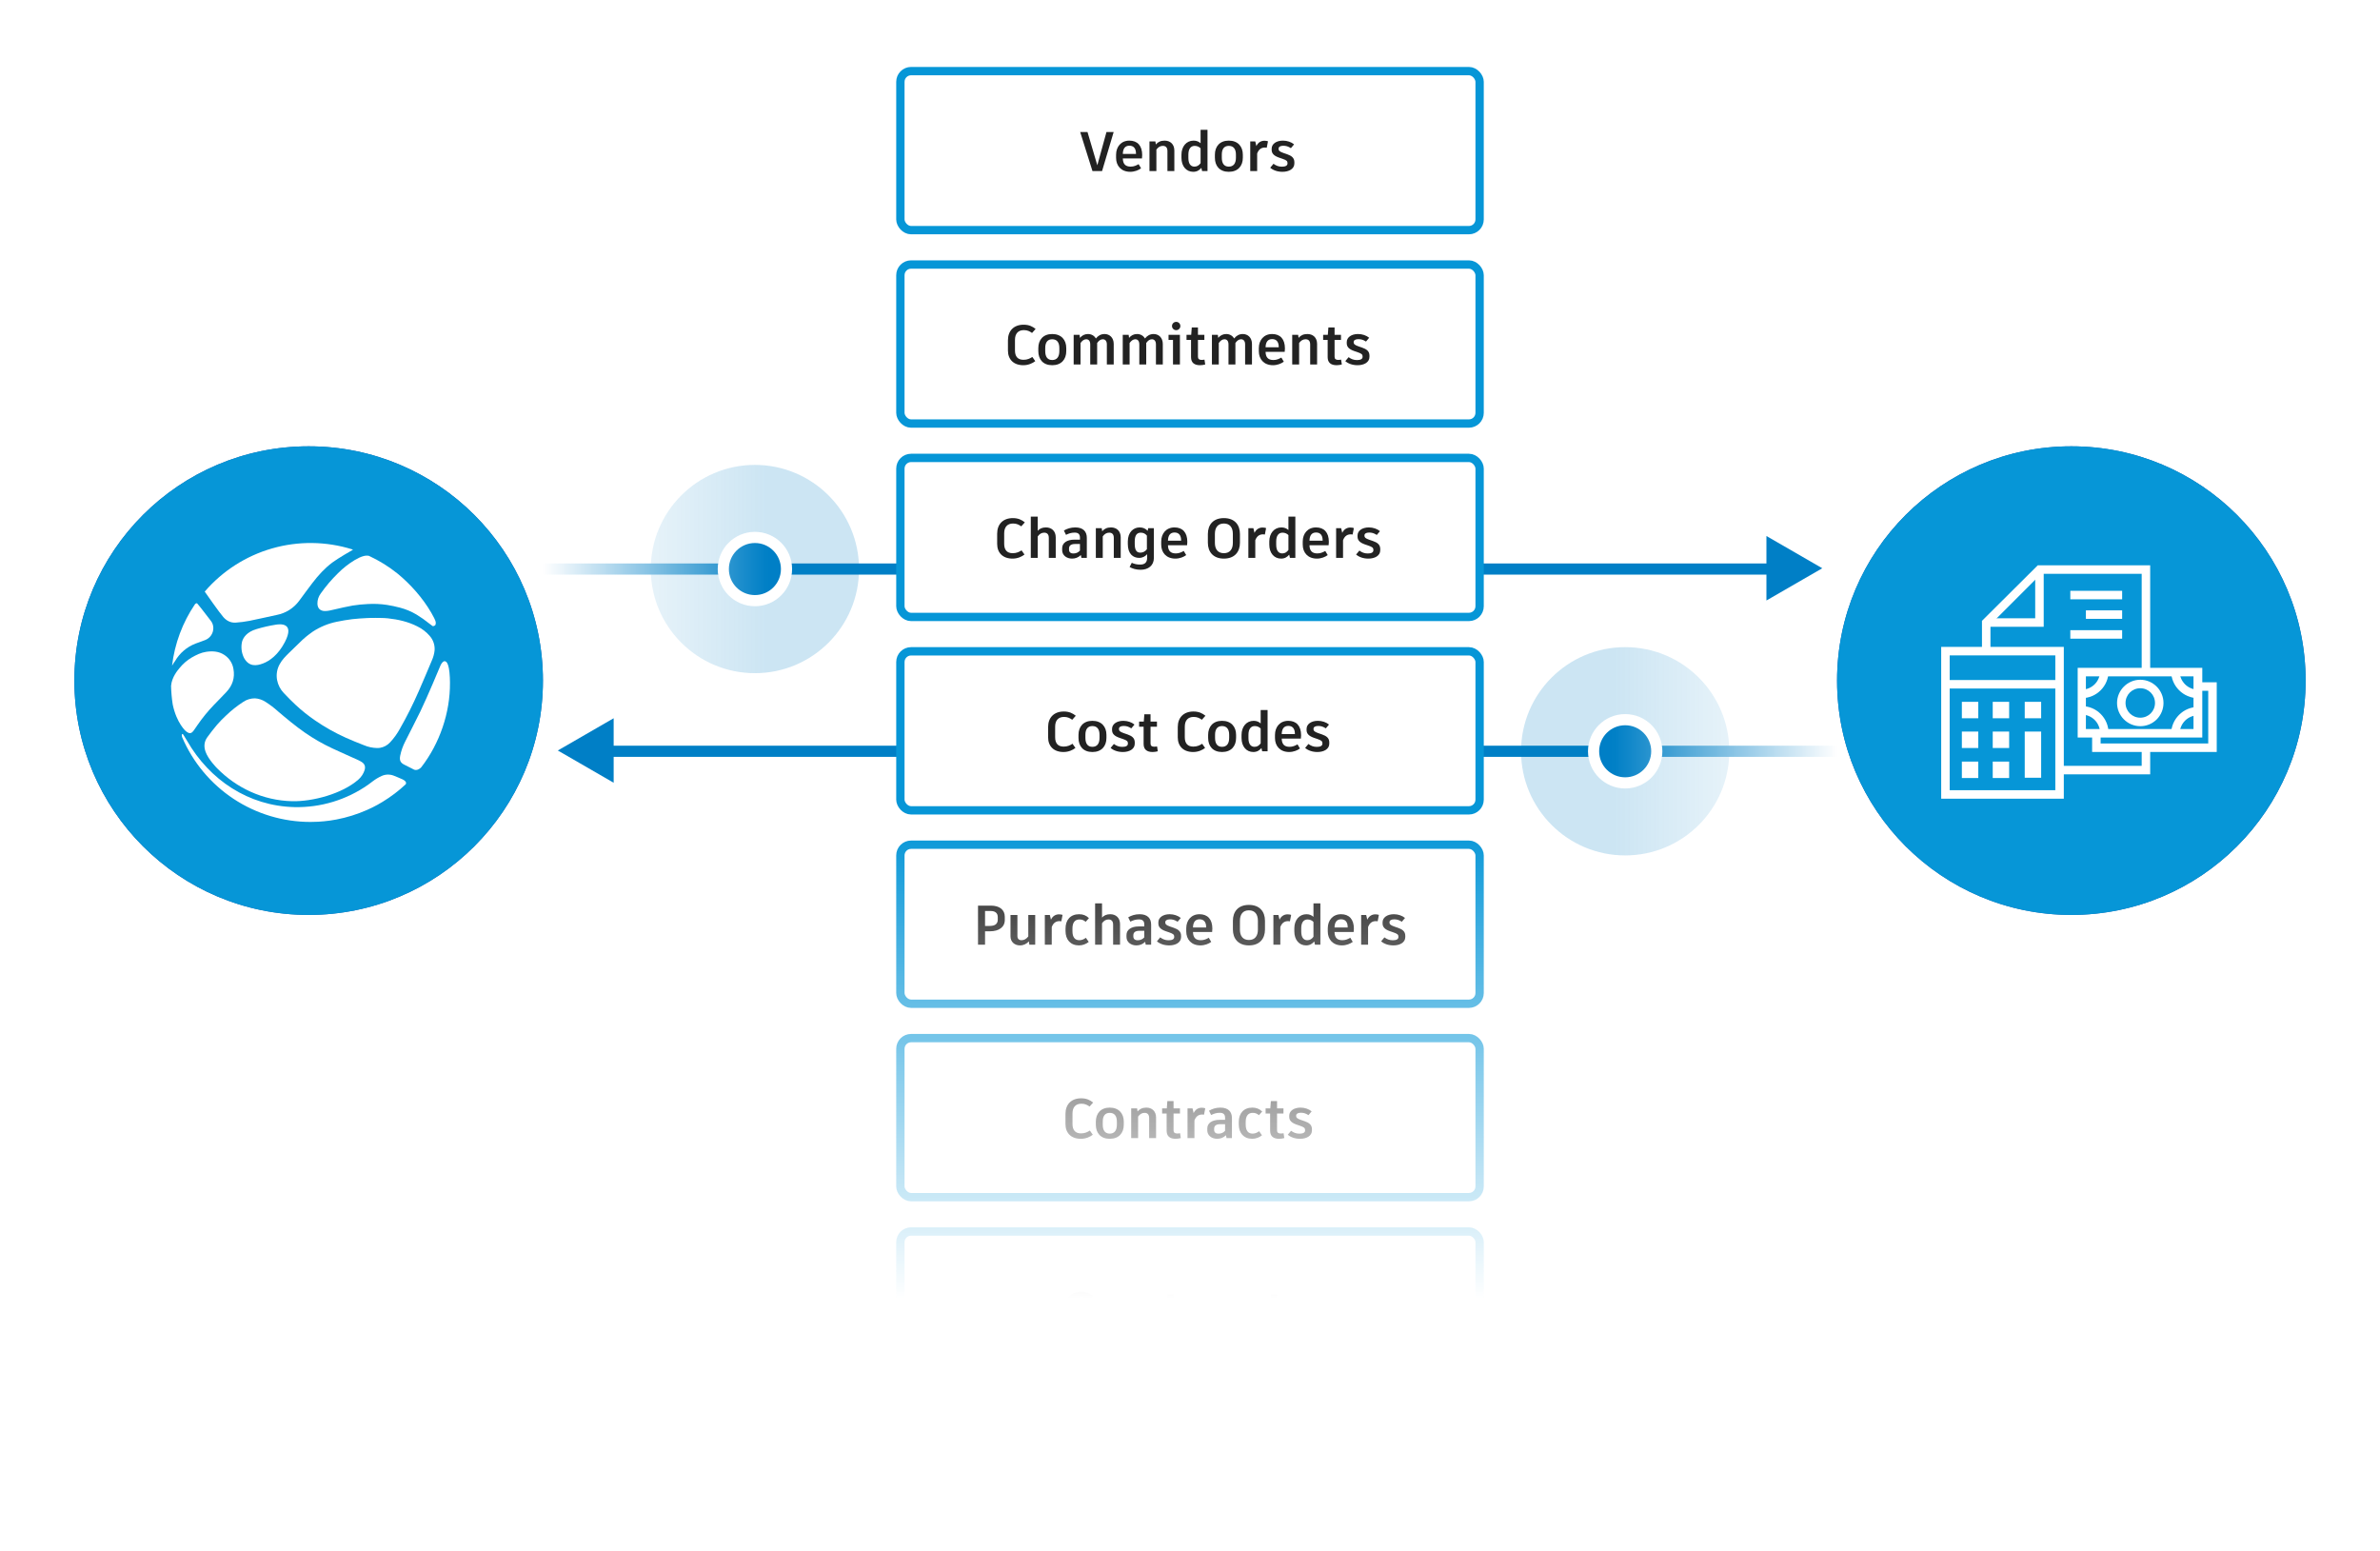 <svg width="640" height="417" viewBox="0 0 640 417" fill="none" xmlns="http://www.w3.org/2000/svg">
<path d="M490.024 152.788L475.006 144.118L475.006 161.459L490.024 152.788Z" fill="#007FC6"/>
<mask id="mask0" mask-type="alpha" maskUnits="userSpaceOnUse" x="146" y="119" width="348" height="70">
<rect x="146" y="119" width="348" height="70" fill="url(#paint0_linear)"/>
</mask>
<g mask="url(#mask0)">
<path d="M146 153L484 153" stroke="#007FC6" stroke-width="3"/>
<circle cx="203" cy="153" r="28" fill="#007FC6" fill-opacity="0.2"/>
<circle cx="203" cy="153" r="8.5" fill="#007FC6" stroke="white" stroke-width="3"/>
</g>
<path d="M150 201.788L165.018 193.118L165.018 210.459L150 201.788Z" fill="#007FC6"/>
<mask id="mask1" mask-type="alpha" maskUnits="userSpaceOnUse" x="146" y="168" width="349" height="70">
<rect width="348" height="70" transform="matrix(-1 0 0 1 494.024 168)" fill="url(#paint1_linear)"/>
</mask>
<g mask="url(#mask1)">
<path d="M494.024 202L156.024 202" stroke="#007FC6" stroke-width="3"/>
<circle r="28" transform="matrix(-1 0 0 1 437.024 202)" fill="#007FC6" fill-opacity="0.2"/>
<circle r="8.5" transform="matrix(-1 0 0 1 437.024 202)" fill="#007FC6" stroke="white" stroke-width="3"/>
</g>
<g filter="url(#filter0_d)">
<circle cx="83" cy="179" r="63" fill="#1858A8"/>
<circle cx="83" cy="179" r="63" fill="#0696D7"/>
<path d="M63.393 163.408C64.627 163.319 65.855 163.159 67.07 162.929C69.541 162.425 72.004 161.863 74.467 161.331C76.853 160.861 78.977 159.518 80.427 157.566C81.619 155.968 82.794 154.336 84.013 152.746C85.592 150.685 87.315 148.773 89.419 147.21C90.841 146.145 94.659 143.938 94.922 143.805L94.691 143.701C87.696 141.521 80.216 141.435 73.173 143.453C66.129 145.472 59.831 149.508 55.053 155.063C55.551 155.779 58.981 160.705 60.083 161.946C60.978 162.953 62.075 163.485 63.404 163.408" fill="white"/>
<path d="M47.065 173.758C48.314 171.594 50.27 169.926 52.604 169.034C53.474 168.699 54.372 168.427 55.234 168.068C55.864 167.809 56.402 167.369 56.781 166.804C57.16 166.239 57.363 165.574 57.365 164.894C57.372 164.138 57.108 163.405 56.622 162.827C55.787 161.741 54.95 160.655 54.108 159.571C53.797 159.171 53.389 158.7 53.075 158.303C52.899 158.085 52.646 158.239 52.425 158.466C49.083 163.398 46.971 169.059 46.266 174.975L46.74 174.216C46.865 174.037 46.975 173.902 47.06 173.758" fill="white"/>
<path d="M49.975 192.589C50.91 193.326 51.405 193.348 52.106 192.394C52.471 191.902 52.803 191.385 53.152 190.882C54.443 189.011 55.882 187.247 57.455 185.607C58.587 184.433 59.74 183.28 60.853 182.087C62.509 180.34 63.209 178.271 62.775 175.872C62.655 175.104 62.374 174.369 61.95 173.717C61.527 173.064 60.971 172.508 60.318 172.086C58.826 171.103 57.162 171.005 55.461 171.255C54.044 171.463 52.777 172.088 51.544 172.794C50.312 173.522 49.221 174.463 48.319 175.574C47.765 176.237 46.189 178.077 46 180.425C46.039 182.101 46.189 183.773 46.447 185.429C47.512 190.488 49.975 192.597 49.975 192.597" fill="white"/>
<path d="M108.218 205.538C107.419 205.205 106.647 204.835 105.84 204.539C105.32 204.343 104.767 204.251 104.211 204.269C103.656 204.287 103.11 204.415 102.604 204.646C101.761 205.033 100.964 205.512 100.227 206.076L98.989 206.997C93.19 211.062 86.244 213.169 79.164 213.012C66.836 212.722 56.339 205.695 50.327 195.22L49.302 193.547C49.084 193.167 48.705 193.329 48.988 194.232C51.874 200.987 56.682 206.746 62.813 210.794C68.944 214.841 76.129 216.999 83.475 216.998C84.12 216.998 84.759 216.979 85.395 216.948H85.504C86.037 216.919 86.575 216.877 87.118 216.822C87.483 216.788 87.845 216.743 88.207 216.695L88.806 216.62C89.312 216.545 89.814 216.462 90.311 216.37L90.468 216.343C93.28 215.806 96.022 214.952 98.642 213.798L98.717 213.766C99.186 213.558 99.649 213.34 100.107 213.116L100.623 212.85C100.924 212.695 101.225 212.541 101.523 212.378C101.997 212.112 102.458 211.846 102.921 211.566C105.138 210.215 107.211 208.64 109.107 206.866C109.299 206.52 109.253 206.054 108.22 205.535" fill="white"/>
<path d="M95.466 146.539C93.781 147.55 92.23 148.767 90.849 150.163C90.015 150.984 89.211 151.838 88.452 152.728C87.693 153.617 86.921 154.618 86.221 155.611C85.653 156.383 85.35 157.317 85.355 158.274C85.374 159.547 86.109 160.29 87.382 160.293C88.26 160.293 89.096 160.056 89.941 159.866C91.567 159.502 93.186 159.097 94.827 158.82C96.156 158.608 97.497 158.472 98.842 158.413C100.594 158.304 102.352 158.383 104.088 158.647C105.262 158.833 106.431 159.086 107.584 159.387C109.113 159.793 110.579 160.404 111.943 161.206C113.188 161.962 114.38 162.801 115.513 163.717C115.773 163.938 116.046 164.144 116.331 164.332C116.509 164.43 117.031 164.193 117.098 164.01C117.297 163.477 117.138 162.963 116.89 162.492L116.728 162.138C116.523 161.736 116.302 161.339 116.075 160.934L115.926 160.668C113.671 156.794 110.417 153.114 106.939 150.251C104.57 148.346 101.976 146.737 99.218 145.458C98.32 145.219 97.058 145.613 95.474 146.545" fill="white"/>
<path d="M112.552 181.967C113.785 179.179 114.949 176.359 116.142 173.55C116.527 172.695 116.773 171.783 116.869 170.85C116.917 170.155 116.827 169.456 116.604 168.796C116.38 168.135 116.028 167.526 115.567 167.002C114.649 165.927 113.52 165.053 112.249 164.433C109.759 163.163 107.083 162.553 104.333 162.257C103.23 162.14 102.112 162.151 101.002 162.135C100.219 162.135 99.43 162.135 98.648 162.183C97.332 162.26 96.014 162.321 94.71 162.481C93.322 162.654 91.94 162.891 90.574 163.173C88.284 163.638 86.102 164.531 84.144 165.807C82.853 166.688 81.65 167.69 80.549 168.8C79.628 169.687 78.712 170.575 77.801 171.463C76.829 172.416 75.857 173.372 75.205 174.591C74.486 175.882 74.24 177.383 74.51 178.836C74.758 180.153 75.385 181.37 76.313 182.337C77.306 183.402 78.35 184.446 79.417 185.45C81.105 187.029 82.913 188.474 84.825 189.772C87.388 191.529 90.103 193.054 92.936 194.33C94.566 195.062 96.227 195.731 97.894 196.378C99.001 196.844 100.185 197.097 101.385 197.123C101.651 197.107 101.917 197.123 102.184 197.075C103.222 196.901 104.172 196.387 104.886 195.614C105.942 194.485 106.848 193.225 107.581 191.864C109.414 188.655 111.073 185.35 112.55 181.962" fill="white"/>
<path d="M97.258 200.878C96.941 200.677 96.611 200.5 96.27 200.345C93.988 199.31 91.687 198.303 89.413 197.243C86.82 196.038 84.334 194.613 81.984 192.983C79.455 191.223 77.093 189.255 74.747 187.258C73.688 186.299 72.547 185.434 71.339 184.673C70.511 184.145 69.564 183.834 68.585 183.767C67.465 183.751 66.367 184.078 65.438 184.704C63.786 185.769 62.24 186.991 60.824 188.352C59.953 189.148 59.129 189.994 58.355 190.885C57.442 191.95 56.587 193.073 55.756 194.21C54.87 195.427 54.779 196.783 55.293 198.17C56.017 200.186 58.304 202.492 58.304 202.492C63.59 207.894 70.737 211.239 78.541 211.422C84.048 211.55 92.004 209.455 96.382 205.599C97.166 204.913 97.745 204.022 98.054 203.027C98.32 202.092 98.07 201.397 97.255 200.878" fill="white"/>
<path d="M70.705 174.394C72.505 173.721 74.803 172.078 76.582 168.675C79.415 163.253 75.184 163.778 74.071 163.978C72.36 164.25 70.67 164.638 69.011 165.139C66.349 165.903 65.382 167.466 65.089 168.544C64.756 170.016 64.944 171.558 65.622 172.906C66.974 175.345 69.009 175.036 70.705 174.394" fill="white"/>
<path d="M120.972 178.247C120.77 173.819 119.846 173.867 119.665 173.792C119.484 173.718 118.847 173.838 118.285 175.313C117.556 177.02 117.026 178.338 116.283 180.037C115.234 182.433 114.206 184.851 113.072 187.21C111.74 189.963 110.305 192.661 108.95 195.398C108.335 196.591 107.887 197.862 107.618 199.176C107.381 200.417 107.64 201.094 108.809 201.65C109.607 202.025 110.593 202.577 111.381 202.952C112.198 203.218 112.877 202.686 113.16 202.42C113.21 202.371 113.259 202.319 113.303 202.265C118.224 195.914 121.071 187.62 120.999 179.568C120.999 179.523 120.999 179.477 120.999 179.435C120.999 179.038 120.98 178.636 120.967 178.255" fill="white"/>
</g>
<g filter="url(#filter1_d)">
<circle cx="557" cy="179" r="63" fill="#1858A8"/>
<circle cx="557" cy="179" r="63" fill="#0696D7"/>
<path d="M578.2 176.1H575.916V150.285H548.882L535.25 163.916V171.074H532.966V162.926L547.968 148H578.2V176.1Z" fill="white"/>
<path d="M578.2 204.2H553.755V201.916H575.916V196.357H578.2V204.2Z" fill="white"/>
<path d="M549.567 164.525H534.108V162.24H547.282V149.142H549.567V164.525Z" fill="white"/>
<path d="M554.898 210.749H522V169.932H554.974V210.749H554.898ZM524.285 208.465H552.689V172.217H524.285V208.465Z" fill="white"/>
<path d="M553.832 178.842H523.142V181.126H553.832V178.842Z" fill="white"/>
<path d="M531.976 184.705H527.559V189.122H531.976V184.705Z" fill="white"/>
<path d="M540.276 184.705H535.86V189.122H540.276V184.705Z" fill="white"/>
<path d="M531.976 192.701H527.559V197.118H531.976V192.701Z" fill="white"/>
<path d="M540.276 192.701H535.86V197.118H540.276V192.701Z" fill="white"/>
<path d="M531.976 200.773H527.559V205.19H531.976V200.773Z" fill="white"/>
<path d="M540.276 200.773H535.86V205.19H540.276V200.773Z" fill="white"/>
<path d="M548.882 184.705H544.465V189.122H548.882V184.705Z" fill="white"/>
<path d="M548.882 192.701H544.465V205.114H548.882V192.701Z" fill="white"/>
<path d="M570.661 154.854H556.725V157.138H570.661V154.854Z" fill="white"/>
<path d="M570.661 160.108H560.914V162.393H570.661V160.108Z" fill="white"/>
<path d="M570.661 165.439H556.725V167.723H570.661V165.439Z" fill="white"/>
<path d="M596.096 198.184H562.589V193.539H564.874V195.9H593.811V181.735H591.298V179.451H596.096V198.184Z" fill="white"/>
<path d="M592.212 194.3H558.705V175.567H592.212V194.3ZM560.914 192.016H589.851V177.852H560.914V192.016Z" fill="white"/>
<path d="M586.12 193.31H583.835C583.835 189.351 587.11 186.076 591.07 186.076V188.361C588.328 188.284 586.12 190.569 586.12 193.31Z" fill="white"/>
<path d="M567.006 193.082H564.721C564.721 190.341 562.513 188.132 559.771 188.132V185.848C563.807 185.848 567.006 189.122 567.006 193.082Z" fill="white"/>
<path d="M559.771 183.715V181.431C562.513 181.431 564.721 179.222 564.721 176.481H567.006C567.006 180.441 563.807 183.715 559.771 183.715Z" fill="white"/>
<path d="M591.07 183.715C587.11 183.715 583.835 180.441 583.835 176.481H586.12C586.12 179.222 588.328 181.431 591.07 181.431V183.715Z" fill="white"/>
<path d="M575.535 191.254C572.108 191.254 569.29 188.437 569.29 185.01C569.29 181.583 572.108 178.766 575.535 178.766C578.962 178.766 581.779 181.583 581.779 185.01C581.779 188.437 579.038 191.254 575.535 191.254ZM575.535 181.05C573.326 181.05 571.575 182.802 571.575 185.01C571.575 187.218 573.326 188.97 575.535 188.97C577.743 188.97 579.495 187.218 579.495 185.01C579.495 182.802 577.743 181.05 575.535 181.05Z" fill="white"/>
</g>
<mask id="mask2" mask-type="alpha" maskUnits="userSpaceOnUse" x="222" y="0" width="190" height="417">
<rect x="222" width="190" height="417" fill="url(#paint2_linear)"/>
</mask>
<g mask="url(#mask2)">
<rect x="242.12" y="19.12" width="155.76" height="42.76" rx="2.88" fill="white"/>
<path d="M293.772 46H296.352L299.472 35.5H297.537L295.077 44.44L292.437 35.5H290.472L293.772 46ZM307.142 41.695C307.142 39.16 305.867 37.81 303.692 37.81C301.472 37.81 300.122 39.445 300.122 41.605V42.43C300.122 44.59 301.502 46.195 303.932 46.195C305.087 46.195 306.167 45.76 306.842 45.25L306.182 44.14C305.567 44.485 304.922 44.8 304.052 44.8C302.672 44.8 301.967 44.125 301.937 42.595H307.082C307.112 42.355 307.142 42.025 307.142 41.695ZM305.477 41.38H301.937C301.967 39.925 302.567 39.175 303.707 39.175C304.862 39.175 305.477 39.925 305.477 41.305V41.38ZM313.181 37.81C312.116 37.81 311.366 38.185 310.811 38.845L310.691 38.02H309.101V46H310.961V40.225C311.411 39.595 311.966 39.22 312.686 39.22C313.451 39.22 313.931 39.625 313.931 40.63V46H315.791V40.48C315.791 38.755 314.666 37.81 313.181 37.81ZM322.847 34.9V38.515C322.337 38.05 321.737 37.81 320.957 37.81C319.022 37.81 317.702 39.4 317.702 41.59V42.43C317.702 44.71 319.007 46.195 320.867 46.195C321.842 46.195 322.532 45.775 323.057 45.13L323.252 46H324.707V34.9H322.847ZM321.197 44.8C320.192 44.8 319.562 44.05 319.562 42.46V41.545C319.562 40.03 320.207 39.22 321.272 39.22C321.962 39.22 322.517 39.52 322.847 39.88V43.87C322.427 44.44 321.932 44.8 321.197 44.8ZM330.429 37.81C327.984 37.81 326.694 39.4 326.694 41.59V42.4C326.694 44.635 327.984 46.195 330.429 46.195C332.889 46.195 334.209 44.635 334.209 42.4V41.59C334.209 39.4 332.889 37.81 330.429 37.81ZM330.429 39.22C331.674 39.22 332.349 40.03 332.349 41.56V42.4C332.349 43.975 331.674 44.8 330.429 44.8C329.199 44.8 328.554 43.975 328.554 42.4V41.56C328.554 40.03 329.199 39.22 330.429 39.22ZM340.01 37.84C339.185 37.84 338.315 38.245 337.85 39.28L337.55 38.02H336.2V46H338.06V41.26C338.51 40.06 339.26 39.67 340.16 39.67C340.325 39.67 340.49 39.685 340.64 39.715L340.97 37.99C340.745 37.915 340.445 37.84 340.01 37.84ZM344.87 46.195C346.595 46.195 348.065 45.43 348.065 43.945V43.615C348.065 42.4 347.255 41.875 346.115 41.47L345.11 41.125C344.09 40.765 343.82 40.495 343.82 40.075V39.955C343.82 39.535 344.21 39.19 345.05 39.19C345.77 39.19 346.34 39.325 347.135 39.835L347.99 38.815C347.225 38.185 346.13 37.81 344.99 37.81C343.22 37.81 341.96 38.695 341.96 39.97V40.3C341.96 41.305 342.635 41.905 343.88 42.355L344.885 42.7C345.935 43.06 346.22 43.3 346.22 43.825V43.945C346.22 44.545 345.65 44.815 344.705 44.815C343.805 44.815 343.115 44.53 342.455 44.035L341.57 45.1C342.38 45.79 343.52 46.195 344.87 46.195Z" fill="#222222"/>
<rect x="242.12" y="19.12" width="155.76" height="42.76" rx="2.88" stroke="#0696D7" stroke-width="2.24"/>
<rect x="242.12" y="71.12" width="155.76" height="42.76" rx="2.88" fill="white"/>
<path d="M275.184 98.195C276.564 98.195 277.689 97.655 278.394 97.1L277.599 95.975C276.999 96.38 276.264 96.74 275.229 96.74C273.699 96.74 272.934 95.87 272.934 94.22V91.385C272.934 89.705 273.789 88.76 275.319 88.76C276.279 88.76 276.924 89.09 277.524 89.525L278.484 88.445C277.674 87.8 276.744 87.305 275.259 87.305C272.634 87.305 271.044 88.925 271.044 91.49V94.25C271.044 96.62 272.544 98.195 275.184 98.195ZM282.946 89.81C280.501 89.81 279.211 91.4 279.211 93.59V94.4C279.211 96.635 280.501 98.195 282.946 98.195C285.406 98.195 286.726 96.635 286.726 94.4V93.59C286.726 91.4 285.406 89.81 282.946 89.81ZM282.946 91.22C284.191 91.22 284.866 92.03 284.866 93.56V94.4C284.866 95.975 284.191 96.8 282.946 96.8C281.716 96.8 281.071 95.975 281.071 94.4V93.56C281.071 92.03 281.716 91.22 282.946 91.22ZM297.027 89.81C296.052 89.81 295.302 90.245 294.687 91.01C294.252 90.23 293.442 89.81 292.572 89.81C291.672 89.81 290.967 90.185 290.412 90.845L290.307 90.02H288.717V98H290.562V92.225C291.012 91.595 291.492 91.22 292.092 91.22C292.692 91.22 293.172 91.61 293.172 92.615V98H295.032V92.225C295.467 91.595 295.962 91.22 296.547 91.22C297.147 91.22 297.642 91.61 297.642 92.615V98H299.487V92.48C299.487 90.755 298.347 89.81 297.027 89.81ZM310.225 89.81C309.25 89.81 308.5 90.245 307.885 91.01C307.45 90.23 306.64 89.81 305.77 89.81C304.87 89.81 304.165 90.185 303.61 90.845L303.505 90.02H301.915V98H303.76V92.225C304.21 91.595 304.69 91.22 305.29 91.22C305.89 91.22 306.37 91.61 306.37 92.615V98H308.23V92.225C308.665 91.595 309.16 91.22 309.745 91.22C310.345 91.22 310.84 91.61 310.84 92.615V98H312.685V92.48C312.685 90.755 311.545 89.81 310.225 89.81ZM316.284 88.775C316.914 88.775 317.409 88.28 317.409 87.665C317.409 87.035 316.914 86.54 316.284 86.54C315.669 86.54 315.159 87.035 315.159 87.665C315.159 88.28 315.669 88.775 316.284 88.775ZM314.229 90.02V91.4H315.429V98H317.289V90.02H314.229ZM323.894 96.695C323.654 96.74 323.399 96.77 323.114 96.77C322.454 96.77 322.139 96.5 322.139 95.915V91.4H323.864V90.02H322.139V88.055H320.474L320.324 90.02H319.064V91.4H320.279V96.02C320.279 97.52 321.164 98.195 322.694 98.195C323.189 98.195 323.729 98.105 324.089 98L323.894 96.695ZM334.205 89.81C333.23 89.81 332.48 90.245 331.865 91.01C331.43 90.23 330.62 89.81 329.75 89.81C328.85 89.81 328.145 90.185 327.59 90.845L327.485 90.02H325.895V98H327.74V92.225C328.19 91.595 328.67 91.22 329.27 91.22C329.87 91.22 330.35 91.61 330.35 92.615V98H332.21V92.225C332.645 91.595 333.14 91.22 333.725 91.22C334.325 91.22 334.82 91.61 334.82 92.615V98H336.665V92.48C336.665 90.755 335.525 89.81 334.205 89.81ZM345.528 93.695C345.528 91.16 344.253 89.81 342.078 89.81C339.858 89.81 338.508 91.445 338.508 93.605V94.43C338.508 96.59 339.888 98.195 342.318 98.195C343.473 98.195 344.553 97.76 345.228 97.25L344.568 96.14C343.953 96.485 343.308 96.8 342.438 96.8C341.058 96.8 340.353 96.125 340.323 94.595H345.468C345.498 94.355 345.528 94.025 345.528 93.695ZM343.863 93.38H340.323C340.353 91.925 340.953 91.175 342.093 91.175C343.248 91.175 343.863 91.925 343.863 93.305V93.38ZM351.567 89.81C350.502 89.81 349.752 90.185 349.197 90.845L349.077 90.02H347.487V98H349.347V92.225C349.797 91.595 350.352 91.22 351.072 91.22C351.837 91.22 352.317 91.625 352.317 92.63V98H354.177V92.48C354.177 90.755 353.052 89.81 351.567 89.81ZM360.633 96.695C360.393 96.74 360.138 96.77 359.853 96.77C359.193 96.77 358.878 96.5 358.878 95.915V91.4H360.603V90.02H358.878V88.055H357.213L357.063 90.02H355.803V91.4H357.018V96.02C357.018 97.52 357.903 98.195 359.433 98.195C359.928 98.195 360.468 98.105 360.828 98L360.633 96.695ZM365.063 98.195C366.788 98.195 368.258 97.43 368.258 95.945V95.615C368.258 94.4 367.448 93.875 366.308 93.47L365.303 93.125C364.283 92.765 364.013 92.495 364.013 92.075V91.955C364.013 91.535 364.403 91.19 365.243 91.19C365.963 91.19 366.533 91.325 367.328 91.835L368.183 90.815C367.418 90.185 366.323 89.81 365.183 89.81C363.413 89.81 362.153 90.695 362.153 91.97V92.3C362.153 93.305 362.828 93.905 364.073 94.355L365.078 94.7C366.128 95.06 366.413 95.3 366.413 95.825V95.945C366.413 96.545 365.843 96.815 364.898 96.815C363.998 96.815 363.308 96.53 362.648 96.035L361.763 97.1C362.573 97.79 363.713 98.195 365.063 98.195Z" fill="#222222"/>
<rect x="242.12" y="71.12" width="155.76" height="42.76" rx="2.88" stroke="#0696D7" stroke-width="2.24"/>
<rect x="242.12" y="123.12" width="155.76" height="42.76" rx="2.88" fill="white"/>
<path d="M272.284 150.195C273.664 150.195 274.789 149.655 275.494 149.1L274.699 147.975C274.099 148.38 273.364 148.74 272.329 148.74C270.799 148.74 270.034 147.87 270.034 146.22V143.385C270.034 141.705 270.889 140.76 272.419 140.76C273.379 140.76 274.024 141.09 274.624 141.525L275.584 140.445C274.774 139.8 273.844 139.305 272.359 139.305C269.734 139.305 268.144 140.925 268.144 143.49V146.25C268.144 148.62 269.644 150.195 272.284 150.195ZM281.269 141.81C280.309 141.81 279.589 142.11 279.049 142.71V138.9H277.189V150H279.049V144.24C279.499 143.595 280.054 143.22 280.774 143.22C281.539 143.22 282.034 143.625 282.034 144.63V150H283.894V144.48C283.894 142.755 282.754 141.81 281.269 141.81ZM289.15 141.81C287.95 141.81 286.9 142.155 286.09 142.65L286.66 143.805C287.41 143.43 288.1 143.205 288.985 143.205C289.93 143.205 290.41 143.61 290.41 144.555V145.095H288.94C286.855 145.095 285.625 146.01 285.625 147.405V147.93C285.625 149.34 286.87 150.195 288.28 150.195C289.165 150.195 289.975 149.895 290.65 149.235L290.8 150H292.255V144.615C292.255 142.92 291.28 141.81 289.15 141.81ZM288.64 148.815C287.845 148.815 287.47 148.41 287.47 147.78V147.48C287.47 146.67 288.025 146.265 289.12 146.265H290.41V148.035C289.945 148.575 289.315 148.815 288.64 148.815ZM298.759 141.81C297.694 141.81 296.944 142.185 296.389 142.845L296.269 142.02H294.679V150H296.539V144.225C296.989 143.595 297.544 143.22 298.264 143.22C299.029 143.22 299.509 143.625 299.509 144.63V150H301.369V144.48C301.369 142.755 300.244 141.81 298.759 141.81ZM308.755 142.02L308.62 142.725C308.05 142.125 307.375 141.81 306.445 141.81C304.81 141.81 303.28 143.07 303.28 145.59V146.265C303.28 148.905 304.675 150 306.34 150C307.255 150 307.96 149.595 308.47 149.01V150.015C308.47 151.26 307.795 151.8 306.61 151.8C305.68 151.8 305.02 151.635 304.345 151.32L303.76 152.445C304.54 152.91 305.53 153.195 306.745 153.195C308.74 153.195 310.285 152.085 310.285 150.03V142.02H308.755ZM306.655 148.59C305.755 148.59 305.14 148.08 305.14 146.265V145.545C305.14 143.745 305.86 143.22 306.775 143.22C307.48 143.22 307.99 143.505 308.41 144.015V147.675C307.975 148.26 307.36 148.59 306.655 148.59ZM319.278 145.695C319.278 143.16 318.003 141.81 315.828 141.81C313.608 141.81 312.258 143.445 312.258 145.605V146.43C312.258 148.59 313.638 150.195 316.068 150.195C317.223 150.195 318.303 149.76 318.978 149.25L318.318 148.14C317.703 148.485 317.058 148.8 316.188 148.8C314.808 148.8 314.103 148.125 314.073 146.595H319.218C319.248 146.355 319.278 146.025 319.278 145.695ZM317.613 145.38H314.073C314.103 143.925 314.703 143.175 315.843 143.175C316.998 143.175 317.613 143.925 317.613 145.305V145.38ZM329.109 139.305C326.229 139.305 324.804 141.105 324.804 143.58V145.935C324.804 148.38 326.244 150.195 329.109 150.195C332.004 150.195 333.429 148.38 333.429 145.935V143.58C333.429 141.105 332.004 139.305 329.109 139.305ZM329.109 140.76C330.744 140.76 331.524 141.87 331.524 143.565V145.965C331.524 147.615 330.759 148.74 329.109 148.74C327.459 148.74 326.694 147.615 326.694 145.965V143.565C326.694 141.87 327.474 140.76 329.109 140.76ZM339.505 141.84C338.68 141.84 337.81 142.245 337.345 143.28L337.045 142.02H335.695V150H337.555V145.26C338.005 144.06 338.755 143.67 339.655 143.67C339.82 143.67 339.985 143.685 340.135 143.715L340.465 141.99C340.24 141.915 339.94 141.84 339.505 141.84ZM346.467 138.9V142.515C345.957 142.05 345.357 141.81 344.577 141.81C342.642 141.81 341.322 143.4 341.322 145.59V146.43C341.322 148.71 342.627 150.195 344.487 150.195C345.462 150.195 346.152 149.775 346.677 149.13L346.872 150H348.327V138.9H346.467ZM344.817 148.8C343.812 148.8 343.182 148.05 343.182 146.46V145.545C343.182 144.03 343.827 143.22 344.892 143.22C345.582 143.22 346.137 143.52 346.467 143.88V147.87C346.047 148.44 345.552 148.8 344.817 148.8ZM357.335 145.695C357.335 143.16 356.06 141.81 353.885 141.81C351.665 141.81 350.315 143.445 350.315 145.605V146.43C350.315 148.59 351.695 150.195 354.125 150.195C355.28 150.195 356.36 149.76 357.035 149.25L356.375 148.14C355.76 148.485 355.115 148.8 354.245 148.8C352.865 148.8 352.16 148.125 352.13 146.595H357.275C357.305 146.355 357.335 146.025 357.335 145.695ZM355.67 145.38H352.13C352.16 143.925 352.76 143.175 353.9 143.175C355.055 143.175 355.67 143.925 355.67 145.305V145.38ZM363.103 141.84C362.278 141.84 361.408 142.245 360.943 143.28L360.643 142.02H359.293V150H361.153V145.26C361.603 144.06 362.353 143.67 363.253 143.67C363.418 143.67 363.583 143.685 363.733 143.715L364.063 141.99C363.838 141.915 363.538 141.84 363.103 141.84ZM367.964 150.195C369.689 150.195 371.159 149.43 371.159 147.945V147.615C371.159 146.4 370.349 145.875 369.209 145.47L368.204 145.125C367.184 144.765 366.914 144.495 366.914 144.075V143.955C366.914 143.535 367.304 143.19 368.144 143.19C368.864 143.19 369.434 143.325 370.229 143.835L371.084 142.815C370.319 142.185 369.224 141.81 368.084 141.81C366.314 141.81 365.054 142.695 365.054 143.97V144.3C365.054 145.305 365.729 145.905 366.974 146.355L367.979 146.7C369.029 147.06 369.314 147.3 369.314 147.825V147.945C369.314 148.545 368.744 148.815 367.799 148.815C366.899 148.815 366.209 148.53 365.549 148.035L364.664 149.1C365.474 149.79 366.614 150.195 367.964 150.195Z" fill="#222222"/>
<rect x="242.12" y="123.12" width="155.76" height="42.76" rx="2.88" stroke="#0696D7" stroke-width="2.24"/>
<rect x="242.12" y="175.12" width="155.76" height="42.76" rx="2.88" fill="white"/>
<path d="M285.987 202.195C287.367 202.195 288.492 201.655 289.197 201.1L288.402 199.975C287.802 200.38 287.067 200.74 286.032 200.74C284.502 200.74 283.737 199.87 283.737 198.22V195.385C283.737 193.705 284.592 192.76 286.122 192.76C287.082 192.76 287.727 193.09 288.327 193.525L289.287 192.445C288.477 191.8 287.547 191.305 286.062 191.305C283.437 191.305 281.847 192.925 281.847 195.49V198.25C281.847 200.62 283.347 202.195 285.987 202.195ZM293.75 193.81C291.305 193.81 290.015 195.4 290.015 197.59V198.4C290.015 200.635 291.305 202.195 293.75 202.195C296.21 202.195 297.53 200.635 297.53 198.4V197.59C297.53 195.4 296.21 193.81 293.75 193.81ZM293.75 195.22C294.995 195.22 295.67 196.03 295.67 197.56V198.4C295.67 199.975 294.995 200.8 293.75 200.8C292.52 200.8 291.875 199.975 291.875 198.4V197.56C291.875 196.03 292.52 195.22 293.75 195.22ZM301.95 202.195C303.675 202.195 305.145 201.43 305.145 199.945V199.615C305.145 198.4 304.335 197.875 303.195 197.47L302.19 197.125C301.17 196.765 300.9 196.495 300.9 196.075V195.955C300.9 195.535 301.29 195.19 302.13 195.19C302.85 195.19 303.42 195.325 304.215 195.835L305.07 194.815C304.305 194.185 303.21 193.81 302.07 193.81C300.3 193.81 299.04 194.695 299.04 195.97V196.3C299.04 197.305 299.715 197.905 300.96 198.355L301.965 198.7C303.015 199.06 303.3 199.3 303.3 199.825V199.945C303.3 200.545 302.73 200.815 301.785 200.815C300.885 200.815 300.195 200.53 299.535 200.035L298.65 201.1C299.46 201.79 300.6 202.195 301.95 202.195ZM311.143 200.695C310.903 200.74 310.648 200.77 310.363 200.77C309.703 200.77 309.388 200.5 309.388 199.915V195.4H311.113V194.02H309.388V192.055H307.723L307.573 194.02H306.313V195.4H307.528V200.02C307.528 201.52 308.413 202.195 309.943 202.195C310.438 202.195 310.978 202.105 311.338 202L311.143 200.695ZM320.851 202.195C322.231 202.195 323.356 201.655 324.061 201.1L323.266 199.975C322.666 200.38 321.931 200.74 320.896 200.74C319.366 200.74 318.601 199.87 318.601 198.22V195.385C318.601 193.705 319.456 192.76 320.986 192.76C321.946 192.76 322.591 193.09 323.191 193.525L324.151 192.445C323.341 191.8 322.411 191.305 320.926 191.305C318.301 191.305 316.711 192.925 316.711 195.49V198.25C316.711 200.62 318.211 202.195 320.851 202.195ZM328.613 193.81C326.168 193.81 324.878 195.4 324.878 197.59V198.4C324.878 200.635 326.168 202.195 328.613 202.195C331.073 202.195 332.393 200.635 332.393 198.4V197.59C332.393 195.4 331.073 193.81 328.613 193.81ZM328.613 195.22C329.858 195.22 330.533 196.03 330.533 197.56V198.4C330.533 199.975 329.858 200.8 328.613 200.8C327.383 200.8 326.738 199.975 326.738 198.4V197.56C326.738 196.03 327.383 195.22 328.613 195.22ZM339.004 190.9V194.515C338.494 194.05 337.894 193.81 337.114 193.81C335.179 193.81 333.859 195.4 333.859 197.59V198.43C333.859 200.71 335.164 202.195 337.024 202.195C337.999 202.195 338.689 201.775 339.214 201.13L339.409 202H340.864V190.9H339.004ZM337.354 200.8C336.349 200.8 335.719 200.05 335.719 198.46V197.545C335.719 196.03 336.364 195.22 337.429 195.22C338.119 195.22 338.674 195.52 339.004 195.88V199.87C338.584 200.44 338.089 200.8 337.354 200.8ZM349.871 197.695C349.871 195.16 348.596 193.81 346.421 193.81C344.201 193.81 342.851 195.445 342.851 197.605V198.43C342.851 200.59 344.231 202.195 346.661 202.195C347.816 202.195 348.896 201.76 349.571 201.25L348.911 200.14C348.296 200.485 347.651 200.8 346.781 200.8C345.401 200.8 344.696 200.125 344.666 198.595H349.811C349.841 198.355 349.871 198.025 349.871 197.695ZM348.206 197.38H344.666C344.696 195.925 345.296 195.175 346.436 195.175C347.591 195.175 348.206 195.925 348.206 197.305V197.38ZM354.26 202.195C355.985 202.195 357.455 201.43 357.455 199.945V199.615C357.455 198.4 356.645 197.875 355.505 197.47L354.5 197.125C353.48 196.765 353.21 196.495 353.21 196.075V195.955C353.21 195.535 353.6 195.19 354.44 195.19C355.16 195.19 355.73 195.325 356.525 195.835L357.38 194.815C356.615 194.185 355.52 193.81 354.38 193.81C352.61 193.81 351.35 194.695 351.35 195.97V196.3C351.35 197.305 352.025 197.905 353.27 198.355L354.275 198.7C355.325 199.06 355.61 199.3 355.61 199.825V199.945C355.61 200.545 355.04 200.815 354.095 200.815C353.195 200.815 352.505 200.53 351.845 200.035L350.96 201.1C351.77 201.79 352.91 202.195 354.26 202.195Z" fill="#222222"/>
<rect x="242.12" y="175.12" width="155.76" height="42.76" rx="2.88" stroke="#0696D7" stroke-width="2.24"/>
<rect x="242.12" y="227.12" width="155.76" height="42.76" rx="2.88" fill="white"/>
<path d="M266.461 243.5H264.886H262.996V254H264.886V250.4H266.206C268.606 250.4 270.196 249.29 270.196 247.37V246.5C270.196 244.565 268.726 243.5 266.461 243.5ZM268.306 247.265C268.306 248.465 267.496 248.96 266.146 248.96H264.886V244.94H266.371C267.556 244.94 268.306 245.45 268.306 246.59V247.265ZM276.516 246.02V251.78C276.051 252.425 275.391 252.8 274.716 252.8C273.981 252.8 273.591 252.395 273.591 251.675V246.02H271.731V251.765C271.731 253.265 272.856 254.195 274.266 254.195C275.241 254.195 276.051 253.79 276.666 253.115L276.801 254H278.376V246.02H276.516ZM284.773 245.84C283.948 245.84 283.078 246.245 282.613 247.28L282.313 246.02H280.963V254H282.823V249.26C283.273 248.06 284.023 247.67 284.923 247.67C285.088 247.67 285.253 247.685 285.403 247.715L285.733 245.99C285.508 245.915 285.208 245.84 284.773 245.84ZM290.16 254.195C291.12 254.195 292.11 253.805 292.77 253.25L292.005 252.155C291.51 252.5 290.985 252.8 290.25 252.8C289.05 252.8 288.39 251.99 288.39 250.37V249.635C288.39 248 289.095 247.22 290.265 247.22C290.97 247.22 291.45 247.415 291.945 247.85L292.83 246.86C292.095 246.155 291.27 245.81 290.19 245.81C287.835 245.81 286.53 247.355 286.53 249.665V250.34C286.53 252.65 287.865 254.195 290.16 254.195ZM298.563 245.81C297.603 245.81 296.883 246.11 296.343 246.71V242.9H294.483V254H296.343V248.24C296.793 247.595 297.348 247.22 298.068 247.22C298.833 247.22 299.328 247.625 299.328 248.63V254H301.188V248.48C301.188 246.755 300.048 245.81 298.563 245.81ZM306.444 245.81C305.244 245.81 304.194 246.155 303.384 246.65L303.954 247.805C304.704 247.43 305.394 247.205 306.279 247.205C307.224 247.205 307.704 247.61 307.704 248.555V249.095H306.234C304.149 249.095 302.919 250.01 302.919 251.405V251.93C302.919 253.34 304.164 254.195 305.574 254.195C306.459 254.195 307.269 253.895 307.944 253.235L308.094 254H309.549V248.615C309.549 246.92 308.574 245.81 306.444 245.81ZM305.934 252.815C305.139 252.815 304.764 252.41 304.764 251.78V251.48C304.764 250.67 305.319 250.265 306.414 250.265H307.704V252.035C307.239 252.575 306.609 252.815 305.934 252.815ZM314.404 254.195C316.129 254.195 317.599 253.43 317.599 251.945V251.615C317.599 250.4 316.789 249.875 315.649 249.47L314.644 249.125C313.624 248.765 313.354 248.495 313.354 248.075V247.955C313.354 247.535 313.744 247.19 314.584 247.19C315.304 247.19 315.874 247.325 316.669 247.835L317.524 246.815C316.759 246.185 315.664 245.81 314.524 245.81C312.754 245.81 311.494 246.695 311.494 247.97V248.3C311.494 249.305 312.169 249.905 313.414 250.355L314.419 250.7C315.469 251.06 315.754 251.3 315.754 251.825V251.945C315.754 252.545 315.184 252.815 314.239 252.815C313.339 252.815 312.649 252.53 311.989 252.035L311.104 253.1C311.914 253.79 313.054 254.195 314.404 254.195ZM326.011 249.695C326.011 247.16 324.736 245.81 322.561 245.81C320.341 245.81 318.991 247.445 318.991 249.605V250.43C318.991 252.59 320.371 254.195 322.801 254.195C323.956 254.195 325.036 253.76 325.711 253.25L325.051 252.14C324.436 252.485 323.791 252.8 322.921 252.8C321.541 252.8 320.836 252.125 320.806 250.595H325.951C325.981 250.355 326.011 250.025 326.011 249.695ZM324.346 249.38H320.806C320.836 247.925 321.436 247.175 322.576 247.175C323.731 247.175 324.346 247.925 324.346 249.305V249.38ZM335.842 243.305C332.962 243.305 331.537 245.105 331.537 247.58V249.935C331.537 252.38 332.977 254.195 335.842 254.195C338.737 254.195 340.162 252.38 340.162 249.935V247.58C340.162 245.105 338.737 243.305 335.842 243.305ZM335.842 244.76C337.477 244.76 338.257 245.87 338.257 247.565V249.965C338.257 251.615 337.492 252.74 335.842 252.74C334.192 252.74 333.427 251.615 333.427 249.965V247.565C333.427 245.87 334.207 244.76 335.842 244.76ZM346.238 245.84C345.413 245.84 344.543 246.245 344.078 247.28L343.778 246.02H342.428V254H344.288V249.26C344.738 248.06 345.488 247.67 346.388 247.67C346.553 247.67 346.718 247.685 346.868 247.715L347.198 245.99C346.973 245.915 346.673 245.84 346.238 245.84ZM353.2 242.9V246.515C352.69 246.05 352.09 245.81 351.31 245.81C349.375 245.81 348.055 247.4 348.055 249.59V250.43C348.055 252.71 349.36 254.195 351.22 254.195C352.195 254.195 352.885 253.775 353.41 253.13L353.605 254H355.06V242.9H353.2ZM351.55 252.8C350.545 252.8 349.915 252.05 349.915 250.46V249.545C349.915 248.03 350.56 247.22 351.625 247.22C352.315 247.22 352.87 247.52 353.2 247.88V251.87C352.78 252.44 352.285 252.8 351.55 252.8ZM364.068 249.695C364.068 247.16 362.793 245.81 360.618 245.81C358.398 245.81 357.048 247.445 357.048 249.605V250.43C357.048 252.59 358.428 254.195 360.858 254.195C362.013 254.195 363.093 253.76 363.768 253.25L363.108 252.14C362.493 252.485 361.848 252.8 360.978 252.8C359.598 252.8 358.893 252.125 358.863 250.595H364.008C364.038 250.355 364.068 250.025 364.068 249.695ZM362.403 249.38H358.863C358.893 247.925 359.493 247.175 360.633 247.175C361.788 247.175 362.403 247.925 362.403 249.305V249.38ZM369.836 245.84C369.011 245.84 368.141 246.245 367.676 247.28L367.376 246.02H366.026V254H367.886V249.26C368.336 248.06 369.086 247.67 369.986 247.67C370.151 247.67 370.316 247.685 370.466 247.715L370.796 245.99C370.571 245.915 370.271 245.84 369.836 245.84ZM374.697 254.195C376.422 254.195 377.892 253.43 377.892 251.945V251.615C377.892 250.4 377.082 249.875 375.942 249.47L374.937 249.125C373.917 248.765 373.647 248.495 373.647 248.075V247.955C373.647 247.535 374.037 247.19 374.877 247.19C375.597 247.19 376.167 247.325 376.962 247.835L377.817 246.815C377.052 246.185 375.957 245.81 374.817 245.81C373.047 245.81 371.787 246.695 371.787 247.97V248.3C371.787 249.305 372.462 249.905 373.707 250.355L374.712 250.7C375.762 251.06 376.047 251.3 376.047 251.825V251.945C376.047 252.545 375.477 252.815 374.532 252.815C373.632 252.815 372.942 252.53 372.282 252.035L371.397 253.1C372.207 253.79 373.347 254.195 374.697 254.195Z" fill="#222222"/>
<rect x="242.12" y="227.12" width="155.76" height="42.76" rx="2.88" stroke="#0696D7" stroke-width="2.24"/>
<rect x="242.12" y="279.12" width="155.76" height="42.76" rx="2.88" fill="white"/>
<path d="M290.653 306.195C292.033 306.195 293.158 305.655 293.863 305.1L293.068 303.975C292.468 304.38 291.733 304.74 290.698 304.74C289.168 304.74 288.403 303.87 288.403 302.22V299.385C288.403 297.705 289.258 296.76 290.788 296.76C291.748 296.76 292.393 297.09 292.993 297.525L293.953 296.445C293.143 295.8 292.213 295.305 290.728 295.305C288.103 295.305 286.513 296.925 286.513 299.49V302.25C286.513 304.62 288.013 306.195 290.653 306.195ZM298.415 297.81C295.97 297.81 294.68 299.4 294.68 301.59V302.4C294.68 304.635 295.97 306.195 298.415 306.195C300.875 306.195 302.195 304.635 302.195 302.4V301.59C302.195 299.4 300.875 297.81 298.415 297.81ZM298.415 299.22C299.66 299.22 300.335 300.03 300.335 301.56V302.4C300.335 303.975 299.66 304.8 298.415 304.8C297.185 304.8 296.54 303.975 296.54 302.4V301.56C296.54 300.03 297.185 299.22 298.415 299.22ZM308.266 297.81C307.201 297.81 306.451 298.185 305.896 298.845L305.776 298.02H304.186V306H306.046V300.225C306.496 299.595 307.051 299.22 307.771 299.22C308.536 299.22 309.016 299.625 309.016 300.63V306H310.876V300.48C310.876 298.755 309.751 297.81 308.266 297.81ZM317.332 304.695C317.092 304.74 316.837 304.77 316.552 304.77C315.892 304.77 315.577 304.5 315.577 303.915V299.4H317.302V298.02H315.577V296.055H313.912L313.762 298.02H312.502V299.4H313.717V304.02C313.717 305.52 314.602 306.195 316.132 306.195C316.627 306.195 317.167 306.105 317.527 306L317.332 304.695ZM323.142 297.84C322.317 297.84 321.447 298.245 320.982 299.28L320.682 298.02H319.332V306H321.192V301.26C321.642 300.06 322.392 299.67 323.292 299.67C323.457 299.67 323.622 299.685 323.772 299.715L324.102 297.99C323.877 297.915 323.577 297.84 323.142 297.84ZM328.173 297.81C326.973 297.81 325.923 298.155 325.113 298.65L325.683 299.805C326.433 299.43 327.123 299.205 328.008 299.205C328.953 299.205 329.433 299.61 329.433 300.555V301.095H327.963C325.878 301.095 324.648 302.01 324.648 303.405V303.93C324.648 305.34 325.893 306.195 327.303 306.195C328.188 306.195 328.998 305.895 329.673 305.235L329.823 306H331.278V300.615C331.278 298.92 330.303 297.81 328.173 297.81ZM327.663 304.815C326.868 304.815 326.493 304.41 326.493 303.78V303.48C326.493 302.67 327.048 302.265 328.143 302.265H329.433V304.035C328.968 304.575 328.338 304.815 327.663 304.815ZM336.748 306.195C337.708 306.195 338.698 305.805 339.358 305.25L338.593 304.155C338.098 304.5 337.573 304.8 336.838 304.8C335.638 304.8 334.978 303.99 334.978 302.37V301.635C334.978 300 335.683 299.22 336.853 299.22C337.558 299.22 338.038 299.415 338.533 299.85L339.418 298.86C338.683 298.155 337.858 297.81 336.778 297.81C334.423 297.81 333.118 299.355 333.118 301.665V302.34C333.118 304.65 334.453 306.195 336.748 306.195ZM345.164 304.695C344.924 304.74 344.669 304.77 344.384 304.77C343.724 304.77 343.409 304.5 343.409 303.915V299.4H345.134V298.02H343.409V296.055H341.744L341.594 298.02H340.334V299.4H341.549V304.02C341.549 305.52 342.434 306.195 343.964 306.195C344.459 306.195 344.999 306.105 345.359 306L345.164 304.695ZM349.595 306.195C351.32 306.195 352.79 305.43 352.79 303.945V303.615C352.79 302.4 351.98 301.875 350.84 301.47L349.835 301.125C348.815 300.765 348.545 300.495 348.545 300.075V299.955C348.545 299.535 348.935 299.19 349.775 299.19C350.495 299.19 351.065 299.325 351.86 299.835L352.715 298.815C351.95 298.185 350.855 297.81 349.715 297.81C347.945 297.81 346.685 298.695 346.685 299.97V300.3C346.685 301.305 347.36 301.905 348.605 302.355L349.61 302.7C350.66 303.06 350.945 303.3 350.945 303.825V303.945C350.945 304.545 350.375 304.815 349.43 304.815C348.53 304.815 347.84 304.53 347.18 304.035L346.295 305.1C347.105 305.79 348.245 306.195 349.595 306.195Z" fill="#222222"/>
<rect x="242.12" y="279.12" width="155.76" height="42.76" rx="2.88" stroke="#0696D7" stroke-width="2.24"/>
<rect x="242.12" y="331.12" width="155.76" height="42.76" rx="2.88" fill="white"/>
<path d="M290.653 358.195C292.033 358.195 293.158 357.655 293.863 357.1L293.068 355.975C292.468 356.38 291.733 356.74 290.698 356.74C289.168 356.74 288.403 355.87 288.403 354.22V351.385C288.403 349.705 289.258 348.76 290.788 348.76C291.748 348.76 292.393 349.09 292.993 349.525L293.953 348.445C293.143 347.8 292.213 347.305 290.728 347.305C288.103 347.305 286.513 348.925 286.513 351.49V354.25C286.513 356.62 288.013 358.195 290.653 358.195ZM298.415 349.81C295.97 349.81 294.68 351.4 294.68 353.59V354.4C294.68 356.635 295.97 358.195 298.415 358.195C300.875 358.195 302.195 356.635 302.195 354.4V353.59C302.195 351.4 300.875 349.81 298.415 349.81ZM298.415 351.22C299.66 351.22 300.335 352.03 300.335 353.56V354.4C300.335 355.975 299.66 356.8 298.415 356.8C297.185 356.8 296.54 355.975 296.54 354.4V353.56C296.54 352.03 297.185 351.22 298.415 351.22ZM308.266 349.81C307.201 349.81 306.451 350.185 305.896 350.845L305.776 350.02H304.186V358H306.046V352.225C306.496 351.595 307.051 351.22 307.771 351.22C308.536 351.22 309.016 351.625 309.016 352.63V358H310.876V352.48C310.876 350.755 309.751 349.81 308.266 349.81ZM317.332 356.695C317.092 356.74 316.837 356.77 316.552 356.77C315.892 356.77 315.577 356.5 315.577 355.915V351.4H317.302V350.02H315.577V348.055H313.912L313.762 350.02H312.502V351.4H313.717V356.02C313.717 357.52 314.602 358.195 316.132 358.195C316.627 358.195 317.167 358.105 317.527 358L317.332 356.695ZM323.142 349.84C322.317 349.84 321.447 350.245 320.982 351.28L320.682 350.02H319.332V358H321.192V353.26C321.642 352.06 322.392 351.67 323.292 351.67C323.457 351.67 323.622 351.685 323.772 351.715L324.102 349.99C323.877 349.915 323.577 349.84 323.142 349.84ZM328.173 349.81C326.973 349.81 325.923 350.155 325.113 350.65L325.683 351.805C326.433 351.43 327.123 351.205 328.008 351.205C328.953 351.205 329.433 351.61 329.433 352.555V353.095H327.963C325.878 353.095 324.648 354.01 324.648 355.405V355.93C324.648 357.34 325.893 358.195 327.303 358.195C328.188 358.195 328.998 357.895 329.673 357.235L329.823 358H331.278V352.615C331.278 350.92 330.303 349.81 328.173 349.81ZM327.663 356.815C326.868 356.815 326.493 356.41 326.493 355.78V355.48C326.493 354.67 327.048 354.265 328.143 354.265H329.433V356.035C328.968 356.575 328.338 356.815 327.663 356.815ZM336.748 358.195C337.708 358.195 338.698 357.805 339.358 357.25L338.593 356.155C338.098 356.5 337.573 356.8 336.838 356.8C335.638 356.8 334.978 355.99 334.978 354.37V353.635C334.978 352 335.683 351.22 336.853 351.22C337.558 351.22 338.038 351.415 338.533 351.85L339.418 350.86C338.683 350.155 337.858 349.81 336.778 349.81C334.423 349.81 333.118 351.355 333.118 353.665V354.34C333.118 356.65 334.453 358.195 336.748 358.195ZM345.164 356.695C344.924 356.74 344.669 356.77 344.384 356.77C343.724 356.77 343.409 356.5 343.409 355.915V351.4H345.134V350.02H343.409V348.055H341.744L341.594 350.02H340.334V351.4H341.549V356.02C341.549 357.52 342.434 358.195 343.964 358.195C344.459 358.195 344.999 358.105 345.359 358L345.164 356.695ZM349.595 358.195C351.32 358.195 352.79 357.43 352.79 355.945V355.615C352.79 354.4 351.98 353.875 350.84 353.47L349.835 353.125C348.815 352.765 348.545 352.495 348.545 352.075V351.955C348.545 351.535 348.935 351.19 349.775 351.19C350.495 351.19 351.065 351.325 351.86 351.835L352.715 350.815C351.95 350.185 350.855 349.81 349.715 349.81C347.945 349.81 346.685 350.695 346.685 351.97V352.3C346.685 353.305 347.36 353.905 348.605 354.355L349.61 354.7C350.66 355.06 350.945 355.3 350.945 355.825V355.945C350.945 356.545 350.375 356.815 349.43 356.815C348.53 356.815 347.84 356.53 347.18 356.035L346.295 357.1C347.105 357.79 348.245 358.195 349.595 358.195Z" fill="#222222"/>
<rect x="242.12" y="331.12" width="155.76" height="42.76" rx="2.88" stroke="#0696D7" stroke-width="2.24"/>
</g>
<defs>
<filter id="filter0_d" x="0" y="100" width="166" height="166" filterUnits="userSpaceOnUse" color-interpolation-filters="sRGB">
<feFlood flood-opacity="0" result="BackgroundImageFix"/>
<feColorMatrix in="SourceAlpha" type="matrix" values="0 0 0 0 0 0 0 0 0 0 0 0 0 0 0 0 0 0 127 0" result="hardAlpha"/>
<feOffset dy="4"/>
<feGaussianBlur stdDeviation="10"/>
<feComposite in2="hardAlpha" operator="out"/>
<feColorMatrix type="matrix" values="0 0 0 0 0 0 0 0 0 0 0 0 0 0 0 0 0 0 0.12 0"/>
<feBlend mode="normal" in2="BackgroundImageFix" result="effect1_dropShadow"/>
<feBlend mode="normal" in="SourceGraphic" in2="effect1_dropShadow" result="shape"/>
</filter>
<filter id="filter1_d" x="474" y="100" width="166" height="166" filterUnits="userSpaceOnUse" color-interpolation-filters="sRGB">
<feFlood flood-opacity="0" result="BackgroundImageFix"/>
<feColorMatrix in="SourceAlpha" type="matrix" values="0 0 0 0 0 0 0 0 0 0 0 0 0 0 0 0 0 0 127 0" result="hardAlpha"/>
<feOffset dy="4"/>
<feGaussianBlur stdDeviation="10"/>
<feComposite in2="hardAlpha" operator="out"/>
<feColorMatrix type="matrix" values="0 0 0 0 0 0 0 0 0 0 0 0 0 0 0 0 0 0 0.12 0"/>
<feBlend mode="normal" in2="BackgroundImageFix" result="effect1_dropShadow"/>
<feBlend mode="normal" in="SourceGraphic" in2="effect1_dropShadow" result="shape"/>
</filter>
<linearGradient id="paint0_linear" x1="494" y1="189" x2="146" y2="189" gradientUnits="userSpaceOnUse">
<stop stop-color="#C4C4C4"/>
<stop offset="0.828" stop-color="#C4C4C4"/>
<stop offset="1" stop-color="#C4C4C4" stop-opacity="0"/>
</linearGradient>
<linearGradient id="paint1_linear" x1="348" y1="70" x2="5.99614e-06" y2="70" gradientUnits="userSpaceOnUse">
<stop stop-color="#C4C4C4"/>
<stop offset="0.828" stop-color="#C4C4C4"/>
<stop offset="1" stop-color="#C4C4C4" stop-opacity="0"/>
</linearGradient>
<linearGradient id="paint2_linear" x1="317" y1="221.78" x2="317" y2="349.271" gradientUnits="userSpaceOnUse">
<stop stop-color="#C4C4C4"/>
<stop offset="1" stop-color="#C4C4C4" stop-opacity="0"/>
</linearGradient>
</defs>
</svg>
